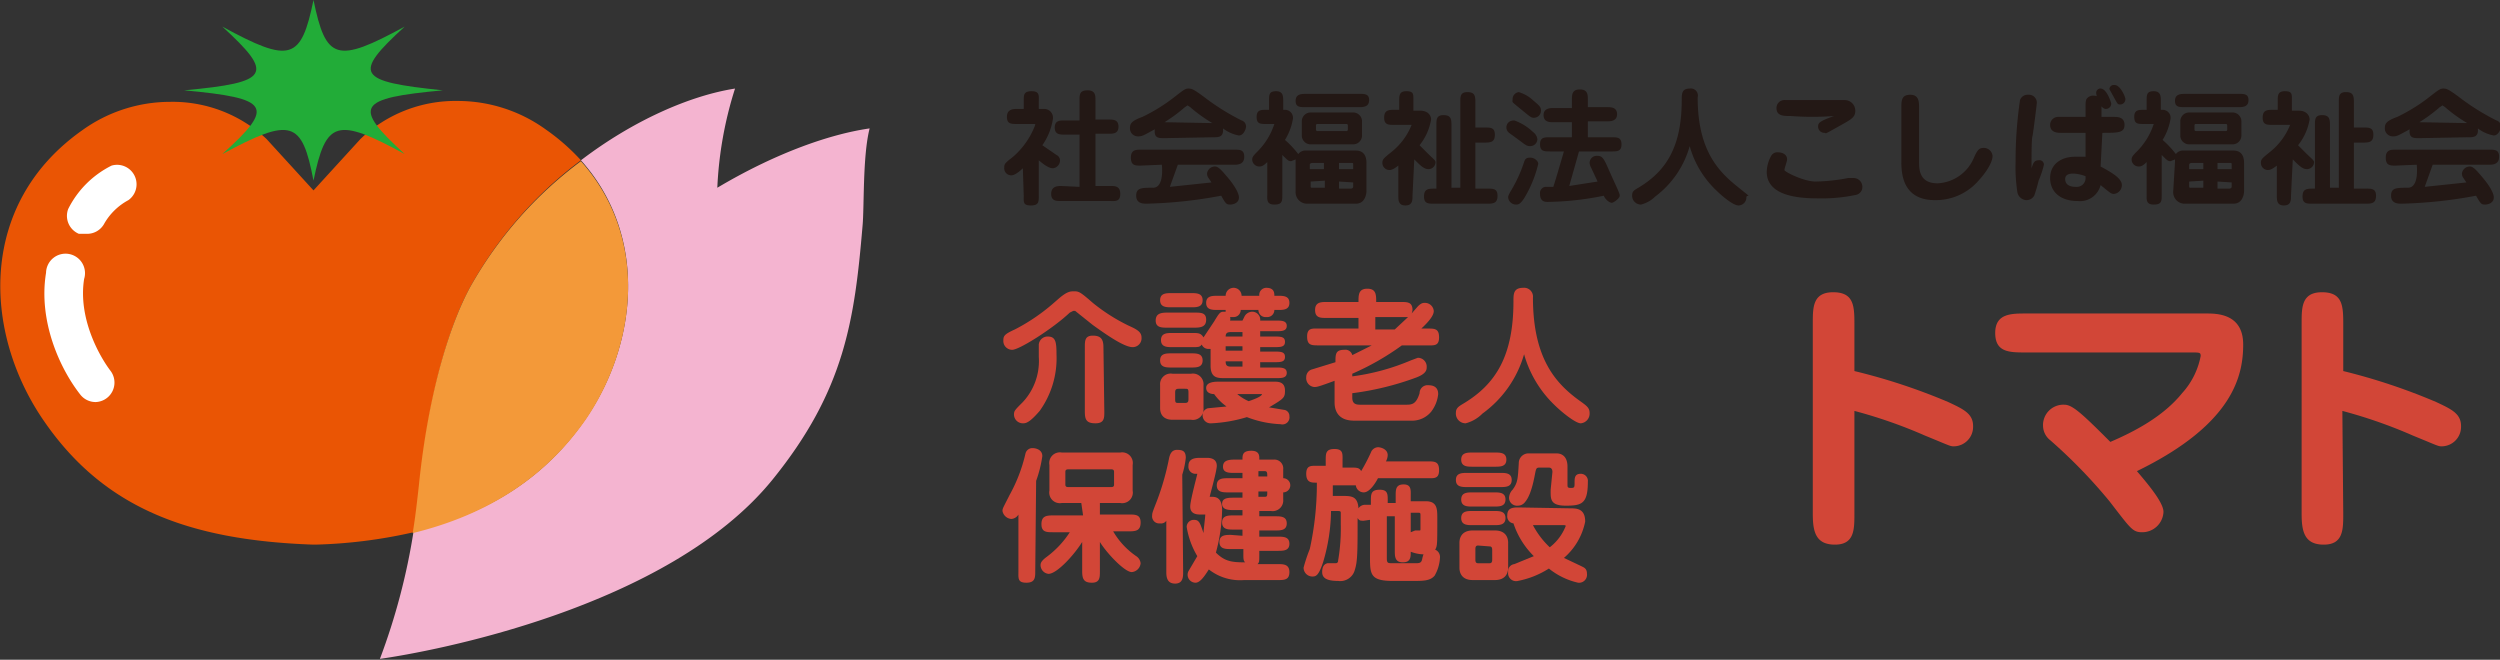 <svg xmlns="http://www.w3.org/2000/svg" viewBox="0 0 282.3 74.5"><rect x="0" y="0" width="282.3" height="74.5" fill="#333333" stroke="none"/><title>logo-tomato</title><g id="レイヤー_2" data-name="レイヤー 2"><g id="レイヤー_1-2" data-name="レイヤー 1"><path d="M53.1,32.4A45.3,45.3,0,0,1,65.6,18.1a23.8,23.8,0,0,0-4-3.5,17,17,0,0,0-9.9-3.2,15.5,15.5,0,0,0-11,4.3l-5.3,5.8-5.3-5.8a15.5,15.5,0,0,0-10.9-4.2,17,17,0,0,0-9.9,3.2C-2.5,23-1.9,37.4,4.8,47.3S21,61,35.4,61.5h.2a55.9,55.9,0,0,0,11.1-1.4c.3-1.8.5-3.6.7-5.4C48.4,44.8,50.6,37,53.1,32.4Z" style="fill:#ea5504"/><path d="M81,21.2A43,43,0,0,1,83,10c-5.1.8-11.5,3.6-17.4,8.1,7.6,8.5,6.4,20.6.6,29.1-4.5,6.6-10.9,10.8-19.5,12.8a72.5,72.5,0,0,1-3.8,14.4c5.7-.8,32.5-5.7,44.3-20.2,8.2-10.1,9.3-18.1,10.2-28.7.2-2.1,0-7.9.8-11C94,15.1,87.9,17.1,81,21.2Z" style="fill:#f4b4d0"/><path d="M66.2,47.3c5.8-8.6,7-20.6-.6-29.1A45.3,45.3,0,0,0,53.1,32.4c-2.5,4.6-4.8,12.5-5.8,22.4-.2,1.8-.4,3.6-.7,5.4C55.2,58.1,61.7,53.8,66.2,47.3Z" style="fill:#f39939"/><path d="M9.7,26.4H8.9a2.2,2.2,0,0,1-1.2-2.8,10.9,10.9,0,0,1,4.9-4.9,2.2,2.2,0,0,1,1.9,3.9,6.9,6.9,0,0,0-2.7,2.6A2.2,2.2,0,0,1,9.7,26.4Z" style="fill:#fff"/><path d="M10.8,45.4a2.2,2.2,0,0,1-1.7-.8c-2.3-2.9-4.8-8.3-3.9-13.8a2.2,2.2,0,1,1,4.3.7c-.7,4.4,1.7,8.7,3,10.4a2.2,2.2,0,0,1-1.7,3.5Z" style="fill:#fff"/><path d="M50,10.2c-9.7.9-10.2,1.8-4.3,7.2-7.7-4.2-8.9-3.8-10.3,3-1.3-6.8-2.5-7.2-10.3-3,6-5.4,5.4-6.3-4.3-7.2,9.7-.9,10.2-1.8,4.3-7.2,7.7,4.2,8.9,3.8,10.3-3C36.8,6.8,38,7.2,45.7,3,39.8,8.4,40.3,9.2,50,10.2Z" style="fill:#22ac38"/><path d="M115.5,19c-.3.3-.9.8-1.3.8a.8.8,0,0,1-.8-.9c0-.4.1-.5,1-1.2a8.9,8.9,0,0,0,2.5-3.6c0-.1,0-.1-.2-.1h-1.9c-.6,0-1.1,0-1.1-.8s.6-.9,1.1-.9h.8v-.9c0-.7,0-1.1.9-1.1s.8.5.8,1.1v.9h.7a1,1,0,0,1,.9,1.1,7,7,0,0,1-1.2,3l1.6,1.1a.7.7,0,0,1,.4.6.9.9,0,0,1-.8.9c-.4,0-.9-.3-1.6-.9v4c0,.7,0,1.1-.9,1.1s-.8-.4-.8-1.1Zm6.4,2.1V15.2h-1.7c-.5,0-1.1,0-1.1-.8s.6-.8,1.1-.8h1.7V11.3c0-.6,0-1.1.9-1.1s.9.6.9,1.1v2.2h1.5c.5,0,1.1,0,1.1.8s-.6.8-1.1.8h-1.5v5.9h1.7c.5,0,1.1,0,1.1.9s-.6.8-1.1.8h-5.6c-.5,0-1.1,0-1.1-.8s.6-.9,1.1-.9Z" style="fill:#231815"/><path d="M131.5,15.6c-.7,0-1.2,0-1.1-1-1.3.7-1.4.8-1.9.8a.9.9,0,0,1-.9-1c0-.5.3-.8,1.4-1.2a19.8,19.8,0,0,0,3.3-2c1.3-1,1.5-1.2,1.9-1.2s.6.1,1.7.9a26,26,0,0,0,4.3,2.7.7.7,0,0,1,.5.7c0,.3-.3,1-.8,1a4.2,4.2,0,0,1-1.8-.8c.1,1-.5,1-1.1,1Zm-2.7,3.1c-.6,0-1.1,0-1.1-.9s.6-.9,1.1-.9h10.6c.6,0,1.1,0,1.1.8s-.6.9-1.1.9h-6.4l-.9,2.5,4.7-.5-.4-.6a.9.9,0,0,1-.1-.4.9.9,0,0,1,.9-.8c.4,0,.8.5,1.4,1.2s1.3,1.7,1.3,2.3-.6.8-1,.8-.5-.1-1-1a51.6,51.6,0,0,1-8.4.9c-.4,0-1.2,0-1.2-.9s.6-.9,1.9-.9,1-2.5,1-2.6Zm8.1-4.8a16.5,16.5,0,0,1-2.5-1.8l-.3-.2-.3.2a17.8,17.8,0,0,1-2.3,1.7Z" style="fill:#231815"/><path d="M146.3,18.3V18l-.5.2c-.3,0-.4-.1-1-.7V22c0,.7,0,1.1-.9,1.1s-.8-.6-.8-1.1V18.3c-.4.4-.6.5-.9.5a.8.8,0,0,1-.8-.8c0-.3.2-.5.7-1a7.8,7.8,0,0,0,1.8-3H143c-.7,0-1.1,0-1.1-.8s.5-.8,1.1-.8h.3v-1c0-.7,0-1.1.8-1.1s.8.6.8,1.1v1h.2a.9.9,0,0,1,.9,1,6.6,6.6,0,0,1-.9,2.4,10.7,10.7,0,0,1,1.5,1.6,1,1,0,0,1,.9-.4h5.6c.8,0,1.2.5,1.2,1.4v3.2c0,.2-.1,1.4-1.2,1.4h-5.6a1.3,1.3,0,0,1-1.2-1.4Zm7.2-7.7c.6,0,1.1,0,1.1.7s-.5.8-1.1.8h-6.1c-.6,0-1.1,0-1.1-.7s.5-.8,1.1-.8Zm-.7,2.1a1,1,0,0,1,1,1v1.6a1,1,0,0,1-1,1H148a1,1,0,0,1-1-1V13.7a1,1,0,0,1,1-1Zm-3.3,6.4v-.7h-1.3c-.2,0-.3.1-.3.2v.5ZM148,20.5v.5c0,.2,0,.2.3.2h1.3v-.8Zm.8-6.5c-.1,0-.2,0-.2.2v.4c0,.2.1.2.2.2H152c.1,0,.2,0,.2-.2v-.4c0-.2-.1-.2-.2-.2Zm4,5.1v-.5c0-.2,0-.2-.3-.2h-1.3v.7Zm-1.6,1.4v.8h1.3c.2,0,.3-.1.3-.2v-.5Z" style="fill:#231815"/><path d="M159.5,22.1c0,.5,0,1.1-.8,1.1s-.8-.6-.8-1.1V18.7c-.4.3-.7.5-1,.5a.8.8,0,0,1-.8-.8c0-.4.1-.5,1.1-1.3a7.4,7.4,0,0,0,2.2-3h-2c-.6,0-1.1,0-1.1-.8s.4-.9,1.1-.9h.6v-1c0-.6,0-1.1.8-1.1s.8.3.8.9v1.3h.8c.8,0,1.2.5,1.2,1a6.4,6.4,0,0,1-1.3,2.9l1,1c.5.5.8.7.8.9a.8.8,0,0,1-.8.8c-.5,0-.9-.4-1.6-1.1Zm5.4-.9V11.5c0-.6,0-1.1.8-1.1s.9.4.9,1.1v2.9h1.1c.6,0,1.1,0,1.1.8s-.4.9-1.1.9h-1.1v5.2h1.4c.6,0,1.1,0,1.1.8s-.4.9-1.1.9h-6.1c-.6,0-1.1,0-1.1-.8s.4-.9,1.1-.9h.3V14.1c0-.6,0-1.1.8-1.1s.9.4.9,1.1v7.1Z" style="fill:#231815"/><path d="M173.1,14.9a1.2,1.2,0,0,1,.5.8.8.8,0,0,1-.8.8c-.4,0-.5-.1-1.3-.7l-1.1-.8a.8.8,0,0,1-.3-.6c0-.2.1-.8.9-.8A5.9,5.9,0,0,1,173.1,14.9Zm.6,3.6a13.4,13.4,0,0,1-1.6,3.9c-.4.6-.6.7-.9.7a.9.9,0,0,1-.9-.8c0-.2.1-.4.4-.9a15.8,15.8,0,0,0,1.4-3.1c.1-.3.2-.5.7-.5S173.7,18.2,173.7,18.5Zm-.5-5.2c-.3,0-.4-.1-1.5-1s-.9-.7-.9-1.1a.8.8,0,0,1,.7-.8,4.2,4.2,0,0,1,1.7,1c.6.5.8.7.8,1A.8.8,0,0,1,173.2,13.3Zm4.3-2c0-.6,0-1.2.9-1.2s.9.6.9,1.2v.8h2.2c.4,0,1.1,0,1.1.8s-.8.8-1.1.8h-2.2v1.8H182c.6,0,1.1,0,1.1.8s-.5.8-1.1.8h-3.7l-1.1,3.9,3.2-.5-.7-1.5a1.5,1.5,0,0,1-.2-.6.8.8,0,0,1,.9-.8c.5,0,.7.3,1.1,1.2,1.2,2.7,1.4,3,1.4,3.3s-.7.8-.9.8-.7-.3-.9-.8a33.4,33.4,0,0,1-6.3.7c-.3,0-.9,0-.9-.9a.7.7,0,0,1,.6-.8h.9c.3-.9.9-3,1.2-4H175c-.6,0-1.1,0-1.1-.8s.5-.8,1.1-.8h2.5V13.8h-2.1c-.4,0-1.1,0-1.1-.8s.8-.8,1.1-.8h2.1Z" style="fill:#231815"/><path d="M186.9,22.2a3.5,3.5,0,0,1-1.6.9,1,1,0,0,1-1-1c0-.5.2-.6.7-.9,3.2-1.9,4.9-4.7,4.9-9.9,0-.7,0-1.3.9-1.3a.8.8,0,0,1,.9,1c0,5.9,2.3,8.3,4.4,10s1.1.8,1.1,1.3a.9.9,0,0,1-.9.9c-.6,0-1.9-1.1-2.6-1.8a10.9,10.9,0,0,1-2.9-4.9A10.7,10.7,0,0,1,186.9,22.2Z" style="fill:#231815"/><path d="M201.8,18c0,.2-.3,1-.3,1.2s2.2,1.3,3.5,1.3a20.7,20.7,0,0,0,3.7-.4h.6a1,1,0,0,1,1,1,.9.9,0,0,1-.7.9,18.5,18.5,0,0,1-4.3.4c-2,0-5.8-.2-5.8-3a3.9,3.9,0,0,1,.5-1.8.8.8,0,0,1,.8-.4C201.2,17.2,201.8,17.4,201.8,18Zm.4-4.9c-.8,0-1.6,0-1.6-.9a.9.9,0,0,1,1-.9h6.7a1.2,1.2,0,0,1,1.2,1.2c0,.8-.5,1-2.1,1.9s-1.1.6-1.4.6a.7.7,0,0,1-.7-.7c0-.4.1-.6,1.8-1.2A32.5,32.5,0,0,1,202.2,13.1Z" style="fill:#231815"/><path d="M216.7,18.2c0,.9,0,2.5,2.1,2.5a4.7,4.7,0,0,0,4.1-2.9c.4-.9.6-1.1,1.1-1.1a1,1,0,0,1,1,.9c0,1-1.3,2.5-1.5,2.7a6.4,6.4,0,0,1-5,2.3c-3.9,0-3.8-3.4-3.8-4.6V12.2c0-.8,0-1.5,1-1.5s1,.8,1,1.5Z" style="fill:#231815"/><path d="M230.2,18.1a.5.5,0,0,1,.6.5,10.6,10.6,0,0,1-.6,1.8,16,16,0,0,1-.5,1.7,1,1,0,0,1-.9.5,1.1,1.1,0,0,1-1-.9,18.9,18.9,0,0,1-.2-3.4,47.1,47.1,0,0,1,.5-7,.9.9,0,0,1,.9-.6.9.9,0,0,1,1,.9c0,.1-.4,3.4-.5,3.8s-.1,2.1-.1,3.6C229.6,18.4,229.7,18.1,230.2,18.1Zm7,.7c1.1.6,2.4,1.3,2.4,2.1a1,1,0,0,1-.9,1c-.3,0-.4-.1-1.5-1a2.4,2.4,0,0,1-2.6,1.8c-1.9,0-3.1-1-3.1-2.6s1.3-2.4,2.8-2.4h1.2V15h-2.8c-.3,0-1.2,0-1.2-.9a.9.9,0,0,1,.9-.9h3.1v-.9c0-.6,0-.9.1-1.1a.9.9,0,0,1,.8-.4c.9,0,.9.8.9,1.5v.9h1.4c.4,0,1.2,0,1.2.9s-.7.9-2.5.9Zm-3.1.8c-.4,0-.9.1-.9.6s.3.9,1.2.9a1,1,0,0,0,1.1-.9v-.3A4.2,4.2,0,0,0,234.1,19.6Zm3.1-9.6c.7,0,1.2,1.6,1.2,1.7a.6.6,0,0,1-.6.6c-.7,0-1.1-1.6-1.1-1.8a.5.5,0,0,1,.4-.5Zm1.6-.4c.6,0,1.2,1.3,1.2,1.6a.6.6,0,0,1-.6.6c-.3,0-.3-.1-.8-1s-.4-.7-.4-.8a.5.5,0,0,1,.4-.4Z" style="fill:#231815"/><path d="M245.6,18.3V18l-.5.2c-.3,0-.4-.1-1-.7V22c0,.7,0,1.1-.9,1.1s-.8-.6-.8-1.1V18.3c-.4.4-.6.5-.9.5a.8.8,0,0,1-.8-.8c0-.3.2-.5.7-1a7.8,7.8,0,0,0,1.8-3h-1.1c-.7,0-1.1,0-1.1-.8s.5-.8,1.1-.8h.3v-1c0-.7,0-1.1.8-1.1s.8.6.8,1.1v1h.2a.9.9,0,0,1,.9,1,6.6,6.6,0,0,1-.9,2.4,10.7,10.7,0,0,1,1.5,1.6,1,1,0,0,1,.9-.4h5.6c.8,0,1.2.5,1.2,1.4v3.2c0,.2-.1,1.4-1.2,1.4h-5.6a1.3,1.3,0,0,1-1.2-1.4Zm7.2-7.7c.6,0,1.1,0,1.1.7s-.5.8-1.1.8h-6.1c-.6,0-1.1,0-1.1-.7s.5-.8,1.1-.8Zm-.7,2.1a1,1,0,0,1,1,1v1.6a1,1,0,0,1-1,1h-4.9a1,1,0,0,1-1-1V13.7a1,1,0,0,1,1-1Zm-3.3,6.4v-.7h-1.3c-.2,0-.3.1-.3.2v.5Zm-1.6,1.4v.5c0,.2,0,.2.3.2h1.3v-.8Zm.8-6.5c-.1,0-.2,0-.2.2v.4c0,.2.1.2.2.2h3.3c.1,0,.2,0,.2-.2v-.4c0-.2-.1-.2-.2-.2Zm4,5.1v-.5c0-.2,0-.2-.3-.2h-1.3v.7Zm-1.6,1.4v.8h1.3c.2,0,.3-.1.3-.2v-.5Z" style="fill:#231815"/><path d="M258.7,22.1c0,.5,0,1.1-.8,1.1s-.8-.6-.8-1.1V18.7c-.4.3-.7.5-1,.5a.8.8,0,0,1-.8-.8c0-.4.1-.5,1.1-1.3a7.4,7.4,0,0,0,2.2-3h-2c-.6,0-1.1,0-1.1-.8s.4-.9,1.1-.9h.6v-1c0-.6,0-1.1.8-1.1s.8.3.8.9v1.3h.8c.8,0,1.2.5,1.2,1a6.4,6.4,0,0,1-1.3,2.9l1,1c.5.5.8.7.8.9a.8.8,0,0,1-.8.8c-.5,0-.9-.4-1.6-1.1Zm5.4-.9V11.5c0-.6,0-1.1.8-1.1s.9.4.9,1.1v2.9h1.1c.6,0,1.1,0,1.1.8s-.4.9-1.1.9h-1.1v5.2h1.4c.6,0,1.1,0,1.1.8s-.4.9-1.1.9h-6.1c-.6,0-1.1,0-1.1-.8s.4-.9,1.1-.9h.3V14.1c0-.6,0-1.1.8-1.1s.9.4.9,1.1v7.1Z" style="fill:#231815"/><path d="M273.2,15.6c-.7,0-1.2,0-1.1-1-1.3.7-1.4.8-1.9.8a.9.9,0,0,1-.9-1c0-.5.3-.8,1.4-1.2a19.8,19.8,0,0,0,3.3-2c1.3-1,1.5-1.2,1.9-1.2s.6.1,1.7.9a26,26,0,0,0,4.3,2.7.7.7,0,0,1,.5.7c0,.3-.3,1-.8,1a4.2,4.2,0,0,1-1.8-.8c.1,1-.5,1-1.1,1Zm-2.7,3.1c-.6,0-1.1,0-1.1-.9s.6-.9,1.1-.9h10.6c.6,0,1.1,0,1.1.8s-.6.9-1.1.9h-6.4l-.9,2.5,4.7-.5-.4-.6a.9.9,0,0,1-.1-.4.9.9,0,0,1,.9-.8c.4,0,.8.5,1.4,1.2s1.3,1.7,1.3,2.3-.6.8-1,.8-.5-.1-1-1a51.6,51.6,0,0,1-8.4.9c-.4,0-1.2,0-1.2-.9s.6-.9,1.9-.9,1-2.5,1-2.6Zm8.1-4.8a16.5,16.5,0,0,1-2.5-1.8l-.3-.2-.3.2a17.8,17.8,0,0,1-2.3,1.7Z" style="fill:#231815"/><path d="M123.4,34.2a20.7,20.7,0,0,0,4.1,2.6c.9.4,1.4.7,1.4,1.3a1,1,0,0,1-1,1.1c-1,0-3.1-1.5-4.5-2.5l-2-1.6h-.2l-.4.2c-1.9,1.8-5.7,4.2-6.5,4.2a1,1,0,0,1-1-1.1c0-.5.2-.7,1.3-1.2a21.8,21.8,0,0,0,4.4-3c.7-.6,1.4-1.3,2.1-1.3S121.8,32.8,123.4,34.2Zm-6.1,4.7a1,1,0,0,1,1-.9c.9,0,1,.6,1,2a10.2,10.2,0,0,1-1.9,6.4c-1.2,1.4-1.6,1.4-1.9,1.4a1,1,0,0,1-1-1c0-.4.1-.5,1-1.4a6.8,6.8,0,0,0,1.8-5.1C117.3,40.2,117.3,39.2,117.3,38.9Zm7.4,7.6c0,.7,0,1.3-1,1.3s-1.2-.4-1.2-1.3V39.2c0-.7,0-1.3.9-1.3s1.2.4,1.2,1.3Z" style="fill:#d24637"/><path d="M134.9,35.3c.7,0,1.3,0,1.3.8s-.6.9-1.3.9h-3.1c-.6,0-1.3,0-1.3-.8s.6-.9,1.3-.9Zm-.4-2.2c.6,0,1.3,0,1.3.8s-.7.8-1.3.8h-2.2c-.6,0-1.3,0-1.3-.8s.7-.8,1.3-.8Zm7.8,4.9h1.5c.8,0,1.3,0,1.3.6s-.5.6-1.3.6h-1.5v.5h1.5c.8,0,1.3,0,1.3.6s-.5.6-1.3.6h-1.5v.6h1.8c.6,0,1.2,0,1.2.6s-.6.6-1.2.6h-5.8c-.8,0-1.6,0-1.6-1.4V39.4h-.3a.8.8,0,0,1-.7-.5c-.2.3-.4.3-1.1.3h-2.2c-.6,0-1.3,0-1.3-.8s.7-.8,1.3-.8h2.2c.7,0,1,0,1.3.5l1.2-1.8c.6-1,.7-1.1,1.1-1.1h.2v-.2h-.9c-.6,0-1.3,0-1.3-.8s.7-.8,1.3-.8h.9a.9.9,0,1,1,1.8,0h2a.8.8,0,0,1,.8-.9c.9,0,.9.6.9.9h.4c.6,0,1.3,0,1.3.8s-.7.8-1.3.8h-.4a.8.8,0,0,1-.9.8.8.8,0,0,1-.9-.8h-2a.8.8,0,0,1-.9.8h-.3a.7.7,0,0,1,0,.4h1.4l.2-.4a1,1,0,0,1,.9-.6.9.9,0,0,1,.9.8.8.8,0,0,1,0,.2h1.8c.6,0,1.2,0,1.2.6s-.6.6-1.2.6h-1.8Zm-7.8,1.9c.6,0,1.3,0,1.3.8s-.7.8-1.3.8h-2.2c-.6,0-1.3,0-1.3-.8s.7-.8,1.3-.8Zm1.4,6.2a1.2,1.2,0,0,1-1.4,1.3h-2.1c-1.1,0-1.4-.7-1.4-1.3V43.5a1.2,1.2,0,0,1,1.4-1.3h2.1a1.2,1.2,0,0,1,1.4,1.3Zm-1.7-1.8c0-.4-.1-.4-.4-.4h-.7c-.3,0-.4.1-.4.4v.8c0,.4.1.4.4.4h.7c.3,0,.4-.1.4-.4Zm9.8-1.2c.6,0,1.1.2,1.1,1s-.1.9-1.8,1.9l1.8.3a.7.7,0,0,1,.5.7.8.8,0,0,1-1,.9,11.8,11.8,0,0,1-3.8-.8,16.4,16.4,0,0,1-4,.7.9.9,0,0,1-1-.9.8.8,0,0,1,.6-.8l2.1-.2a6,6,0,0,1-1.4-1.4c-.3,0-.9-.1-.9-.7s.8-.7,1.3-.7Zm-3.7-5.6h-1.3c-.4,0-.6.1-.6.5h1.9Zm0,1.6h-1.9v.5h1.9Zm0,1.7h-1.9c0,.4.1.6.6.6h1.3Zm-.7,3.6a5.1,5.1,0,0,0,1.4.9c.3-.1,1.5-.5,1.5-.8h-2.9Z" style="fill:#d24637"/><path d="M150.7,43c-1.9.7-2,.7-2.3.7a1,1,0,0,1-.9-1.1.9.9,0,0,1,.7-.9l2.6-.8c0-.9,0-1.4,1-1.4a.8.8,0,0,1,.9.6l2.2-1.1h-6c-.8,0-1.3,0-1.3-1s.6-.9,1.3-.9h4.5V35.9h-3.6c-.7,0-1.3,0-1.3-.9s.7-.9,1.3-.9h3.6c0-.8,0-1.5,1-1.5s1,.7,1,1.5h2.8c.7,0,1.3,0,1.3.9a1.3,1.3,0,0,1-.1.4l.7-.8c.4-.4.6-.4.8-.4a1,1,0,0,1,1,.9c0,.2,0,.7-1.4,2h.7c.8,0,1.3,0,1.3,1s-.6.9-1.3.9h-2.9a29.7,29.7,0,0,1-5.6,3.2v.3a25.3,25.3,0,0,0,6.6-1.8l.8-.3a1,1,0,0,1,1,1.1c0,.3-.1.7-1.1,1.1a32.4,32.4,0,0,1-7.3,1.8v.5c0,.7.4.8.9.8h5.1c.7,0,1.2,0,1.6-1.3a.9.9,0,0,1,1-.9c.4,0,1.1.1,1.1,1a3.9,3.9,0,0,1-.8,2,2.8,2.8,0,0,1-2.3,1h-6.4c-2.2,0-2.2-1.7-2.2-2.1Zm4.6-7.1v1.3h2.2l1.5-1.4h-3.7Z" style="fill:#d24637"/><path d="M167.4,46.7a4.1,4.1,0,0,1-1.9,1.1,1.1,1.1,0,0,1-1.1-1.2c0-.5.3-.7.8-1,3.7-2.2,5.7-5.4,5.7-11.6,0-.8,0-1.5,1.1-1.5a1,1,0,0,1,1.1,1.1c0,6.9,2.6,9.7,5.2,11.6,1,.7,1.2.9,1.2,1.5a1.1,1.1,0,0,1-1,1.1c-.6,0-2.2-1.3-3-2.1a12.7,12.7,0,0,1-3.4-5.7A12.5,12.5,0,0,1,167.4,46.7Z" style="fill:#d24637"/><path d="M116.9,64.5c0,.7,0,1.3-1,1.3s-.9-.5-.9-1.3V58.1a1,1,0,0,1-.8.5,1.1,1.1,0,0,1-1-.9c0-.3.1-.4.8-1.8a17.9,17.9,0,0,0,1.8-4.7.8.8,0,0,1,.8-.6c.4,0,1.1.2,1.1.9a13.8,13.8,0,0,1-.7,2.8Zm5.2-7.7h-2.2a1.2,1.2,0,0,1-1.4-1.4V52.5a1.2,1.2,0,0,1,1.4-1.4h6.6a1.2,1.2,0,0,1,1.4,1.4v2.9a1.2,1.2,0,0,1-1.4,1.4h-2.3v1.3h3.3c.7,0,1.3,0,1.3.9s-.5,1-1.3,1h-1.8a8.7,8.7,0,0,0,2.6,2.8,1.1,1.1,0,0,1,.5.8,1.1,1.1,0,0,1-1,1c-.8,0-2.8-2.1-3.6-3.4v3.3c0,.7,0,1.3-.9,1.3s-1.1-.4-1.1-1.3V61.2c-1,1.6-2.9,3.6-3.8,3.6a1,1,0,0,1-.9-1c0-.4.4-.7.8-1a10.6,10.6,0,0,0,2.5-2.7h-1.9c-.7,0-1.3,0-1.3-.9s.5-1,1.3-1h3.4ZM120.6,53c-.3,0-.3.2-.3.3v1.4c0,.1,0,.3.3.3h4.9c.3,0,.3-.2.3-.3V53.3c0-.1,0-.3-.3-.3Z" style="fill:#d24637"/><path d="M133.6,64.6c0,.5,0,1.3-.9,1.3s-1-.7-1-1.3V58.8a.7.7,0,0,1-.7.3.8.8,0,0,1-.9-.9c0-.3.1-.5.6-1.8a29.4,29.4,0,0,0,1.3-4.6c.1-.5.3-1,.9-1s1,.1,1,.9a9.8,9.8,0,0,1-.4,1.9Zm6.7-4.1v-.7h-1c-.6,0-1.3,0-1.3-.8s.7-.8,1.3-.8h1v-.6h-.9c-.6,0-1.4,0-1.4-.7s.7-.7,1.4-.7h.9v-.6h-1.6c-.6,0-1.3,0-1.3-.8s.7-.8,1.3-.8h1.6v-.6h-.9c-.6,0-1.3,0-1.3-.7s.6-.8,1.3-.8h.9c0-.5,0-1,1-1s.9.7.9,1h1.6a1,1,0,0,1,1.1,1.1v1a.8.8,0,0,1,.8.8.8.8,0,0,1-.8.8v.8a1.2,1.2,0,0,1-1.4,1.3h-1.3v.6H144c.6,0,1.3,0,1.3.8s-.7.8-1.3.8h-1.8v.7h2.1c.6,0,1.3,0,1.3.8s-.7.8-1.3.8h-2.1v.5c0,.7,0,.8-.2,1h2.3c.6,0,1.3,0,1.3.9s-.6.9-1.3.9h-3.8a5.7,5.7,0,0,1-4-1.2c-.5.8-1,1.5-1.5,1.5a.9.9,0,0,1-.8-1.3l1-1.7a9.3,9.3,0,0,1-1.2-3.3.8.8,0,0,1,.8-.8c.6,0,.7.3,1.1,1.5,0-.3.2-1.8.2-2.1h-.6c-.6,0-1.1-.2-1.1-.9s.8-3.6.8-3.7h-.3a.8.8,0,0,1-.7-.9c0-.8.7-.9,1.3-.9h.8c.7,0,1.1.3,1.1.9s-.8,3.4-.8,3.5h.2c.4,0,1.2,0,1.2,1.5a19.4,19.4,0,0,1-.7,4.8c1,1,1.8,1.1,3.3,1.1-.2-.2-.2-.4-.2-1v-.5H139c-.6,0-1.3,0-1.3-.8s.7-.8,1.3-.8Zm2.8-6.7c0-.4,0-.6-.3-.6h-.7v.6Zm-1,1.7v.6h.7c.3,0,.3-.1.3-.6Z" style="fill:#d24637"/><path d="M154,58.8c-.4,0-.5,0-.7-.3,0,3.6,0,4.9-.3,5.8a1.7,1.7,0,0,1-1.9,1.3c-1.4,0-1.8-.4-1.8-1s.2-.9.6-1h.9c.2,0,.3-.1.3-.3a21.3,21.3,0,0,0,.3-4.1c0-.2,0-1.1,0-1.3s-.1-.2-.6-.2h-.5a20.9,20.9,0,0,1-.9,5.8c-.5,1.5-.8,1.6-1.2,1.6a1,1,0,0,1-1-1,17.5,17.5,0,0,1,.7-2.1,34.3,34.3,0,0,0,.8-7.5h-.1c-.5,0-1.1,0-1.1-1s.6-.9,1.3-.9h.9V52c0-.8,0-1.3,1-1.3s.9.6.9,1.3v.8h.9c.7,0,1,0,1.2.4a21.4,21.4,0,0,0,1.1-2.1.9.9,0,0,1,.8-.6c.3,0,1.1.2,1.1.9a1.6,1.6,0,0,1-.2.7h4.7c.8,0,1.3,0,1.3,1s-.6.9-1.3.9h-5.6c-.2.4-.9,1.6-1.6,1.6a.9.9,0,0,1-.9-.8h-2.6v1.2h1c1.1,0,1.8,0,1.9,1.4a.9.9,0,0,1,.7-.4h.7v-.4c0-.8,0-1.3,1-1.3s.9.6.9,1.5h.9v-.8c0-.7,0-1.3.9-1.3s.8.7.8,1.3v.6H161c1.3,0,1.3.9,1.3,1.9,0,2.9,0,3.1-.2,3.5a1.5,1.5,0,0,1-1.3.6,4.3,4.3,0,0,1-1.5-.3c0,.6,0,1.2-.9,1.2s-.9-.7-.9-1.3V58.3h-.9V63c0,.6.1.6.7.6h2.4c.6,0,.8,0,.9-.5s.3-1.1,1-1.1a.9.9,0,0,1,1,1,4.5,4.5,0,0,1-.6,2c-.5.6-1.3.6-2.5.6h-2.2c-2.5,0-2.6-.7-2.6-2.6V58.7Zm5.3-.7v2l.5-.2h.5c.1,0,.1,0,.1-.3s0-1.2,0-1.4,0-.3-.2-.3h-.9Z" style="fill:#d24637"/><path d="M169.4,53.4c.6,0,1.3,0,1.3.8s-.7.8-1.3.8h-3.7c-.6,0-1.3,0-1.3-.8s.7-.8,1.3-.8Zm-.6,6.5c1.5,0,1.5,1.2,1.5,1.4v2.8c0,.2,0,1.4-1.5,1.4h-2.5c-1.5,0-1.5-1.2-1.5-1.4V61.3c0-.2,0-1.4,1.5-1.4Zm0-8.8c.6,0,1.3,0,1.3.8s-.7.8-1.3.8h-2.5c-.6,0-1.3,0-1.3-.8s.7-.8,1.3-.8Zm-.1,4.5c.6,0,1.3,0,1.3.8s-.7.8-1.3.8h-2.4c-.6,0-1.3,0-1.3-.8s.7-.8,1.3-.8Zm0,2.1c.6,0,1.3,0,1.3.8s-.7.8-1.3.8h-2.4c-.6,0-1.3,0-1.3-.8s.7-.8,1.3-.8Zm-1.8,3.9c-.2,0-.3.1-.3.4v1.2c0,.3.1.4.3.4h1.3c.2,0,.3-.1.3-.4V62.1c0-.3-.1-.4-.3-.4Zm10.4-4.2c.7,0,1.7,0,1.7,1.5a7.3,7.3,0,0,1-2.4,4.1l1.9.9c.4.2.7.3.7.9a.9.9,0,0,1-1,1,8.1,8.1,0,0,1-3.3-1.6,10.1,10.1,0,0,1-3.5,1.4.9.9,0,0,1-1.1-1,.8.8,0,0,1,.7-.9l2.2-.9a9.3,9.3,0,0,1-2.3-3.7.8.8,0,0,1-.7-.9c0-.9.7-.9,1.3-.9Zm-2-4.1c0-.1,0-.5-.4-.5h-1c-.3,0-.4,0-.5.4s-.4,2.6-1.2,3.5a1,1,0,0,1-.8.4.9.9,0,0,1-1-.9,1.4,1.4,0,0,1,.4-.9c.6-.8.6-1.3.7-3a1.1,1.1,0,0,1,1.2-1.1h3.1c.4,0,1.2.2,1.2,1.5v2c0,.3,0,.4.4.4s.4-.1.4-.6,0-1,.7-1a.8.8,0,0,1,.8.9c0,2.5-.7,2.7-2.5,2.7s-1.7-.8-1.7-1.8Zm-2.2,6a9.5,9.5,0,0,0,1.9,2.5,5.6,5.6,0,0,0,1.8-2.4c0-.1-.1-.1-.3-.1Z" style="fill:#d24637"/><path d="M209.4,58c0,1.8,0,3.5-2.2,3.5s-2.5-1.5-2.5-3.5V36.5c0-1.8,0-3.5,2.3-3.5s2.4,1.5,2.4,3.5v5.4A67.7,67.7,0,0,1,220,45.4c1.7.8,2.8,1.3,2.8,2.7a2.2,2.2,0,0,1-2.2,2.3c-.4,0-.5-.1-3.2-1.2a54.7,54.7,0,0,0-8-2.8Z" style="fill:#d24637"/><path d="M228.8,39.8c-1.9,0-3.5,0-3.5-2.2s1.8-2.2,3.5-2.2h20.3c1.2,0,4.2,0,4.2,3.5s-1.1,9-12,14.3c1.1,1.3,3,3.5,3,4.6a2.4,2.4,0,0,1-2.4,2.3c-1.1,0-1.3-.4-3.7-3.5a58.4,58.4,0,0,0-6.7-6.9,2.1,2.1,0,0,1-.8-1.6,2.3,2.3,0,0,1,2.4-2.4c.9,0,1.9.9,5.2,4.2,2.8-1.2,6-2.9,8.1-5.5a8.6,8.6,0,0,0,2.1-4.2c0-.4-.1-.4-1.1-.4Z" style="fill:#d24637"/><path d="M264.6,58c0,1.8,0,3.5-2.2,3.5s-2.5-1.5-2.5-3.5V36.5c0-1.8,0-3.5,2.3-3.5s2.4,1.5,2.4,3.5v5.4a67.7,67.7,0,0,1,10.5,3.5c1.7.8,2.8,1.3,2.8,2.7a2.2,2.2,0,0,1-2.2,2.3c-.4,0-.5-.1-3.2-1.2a54.7,54.7,0,0,0-8-2.8Z" style="fill:#d24637"/></g></g></svg>